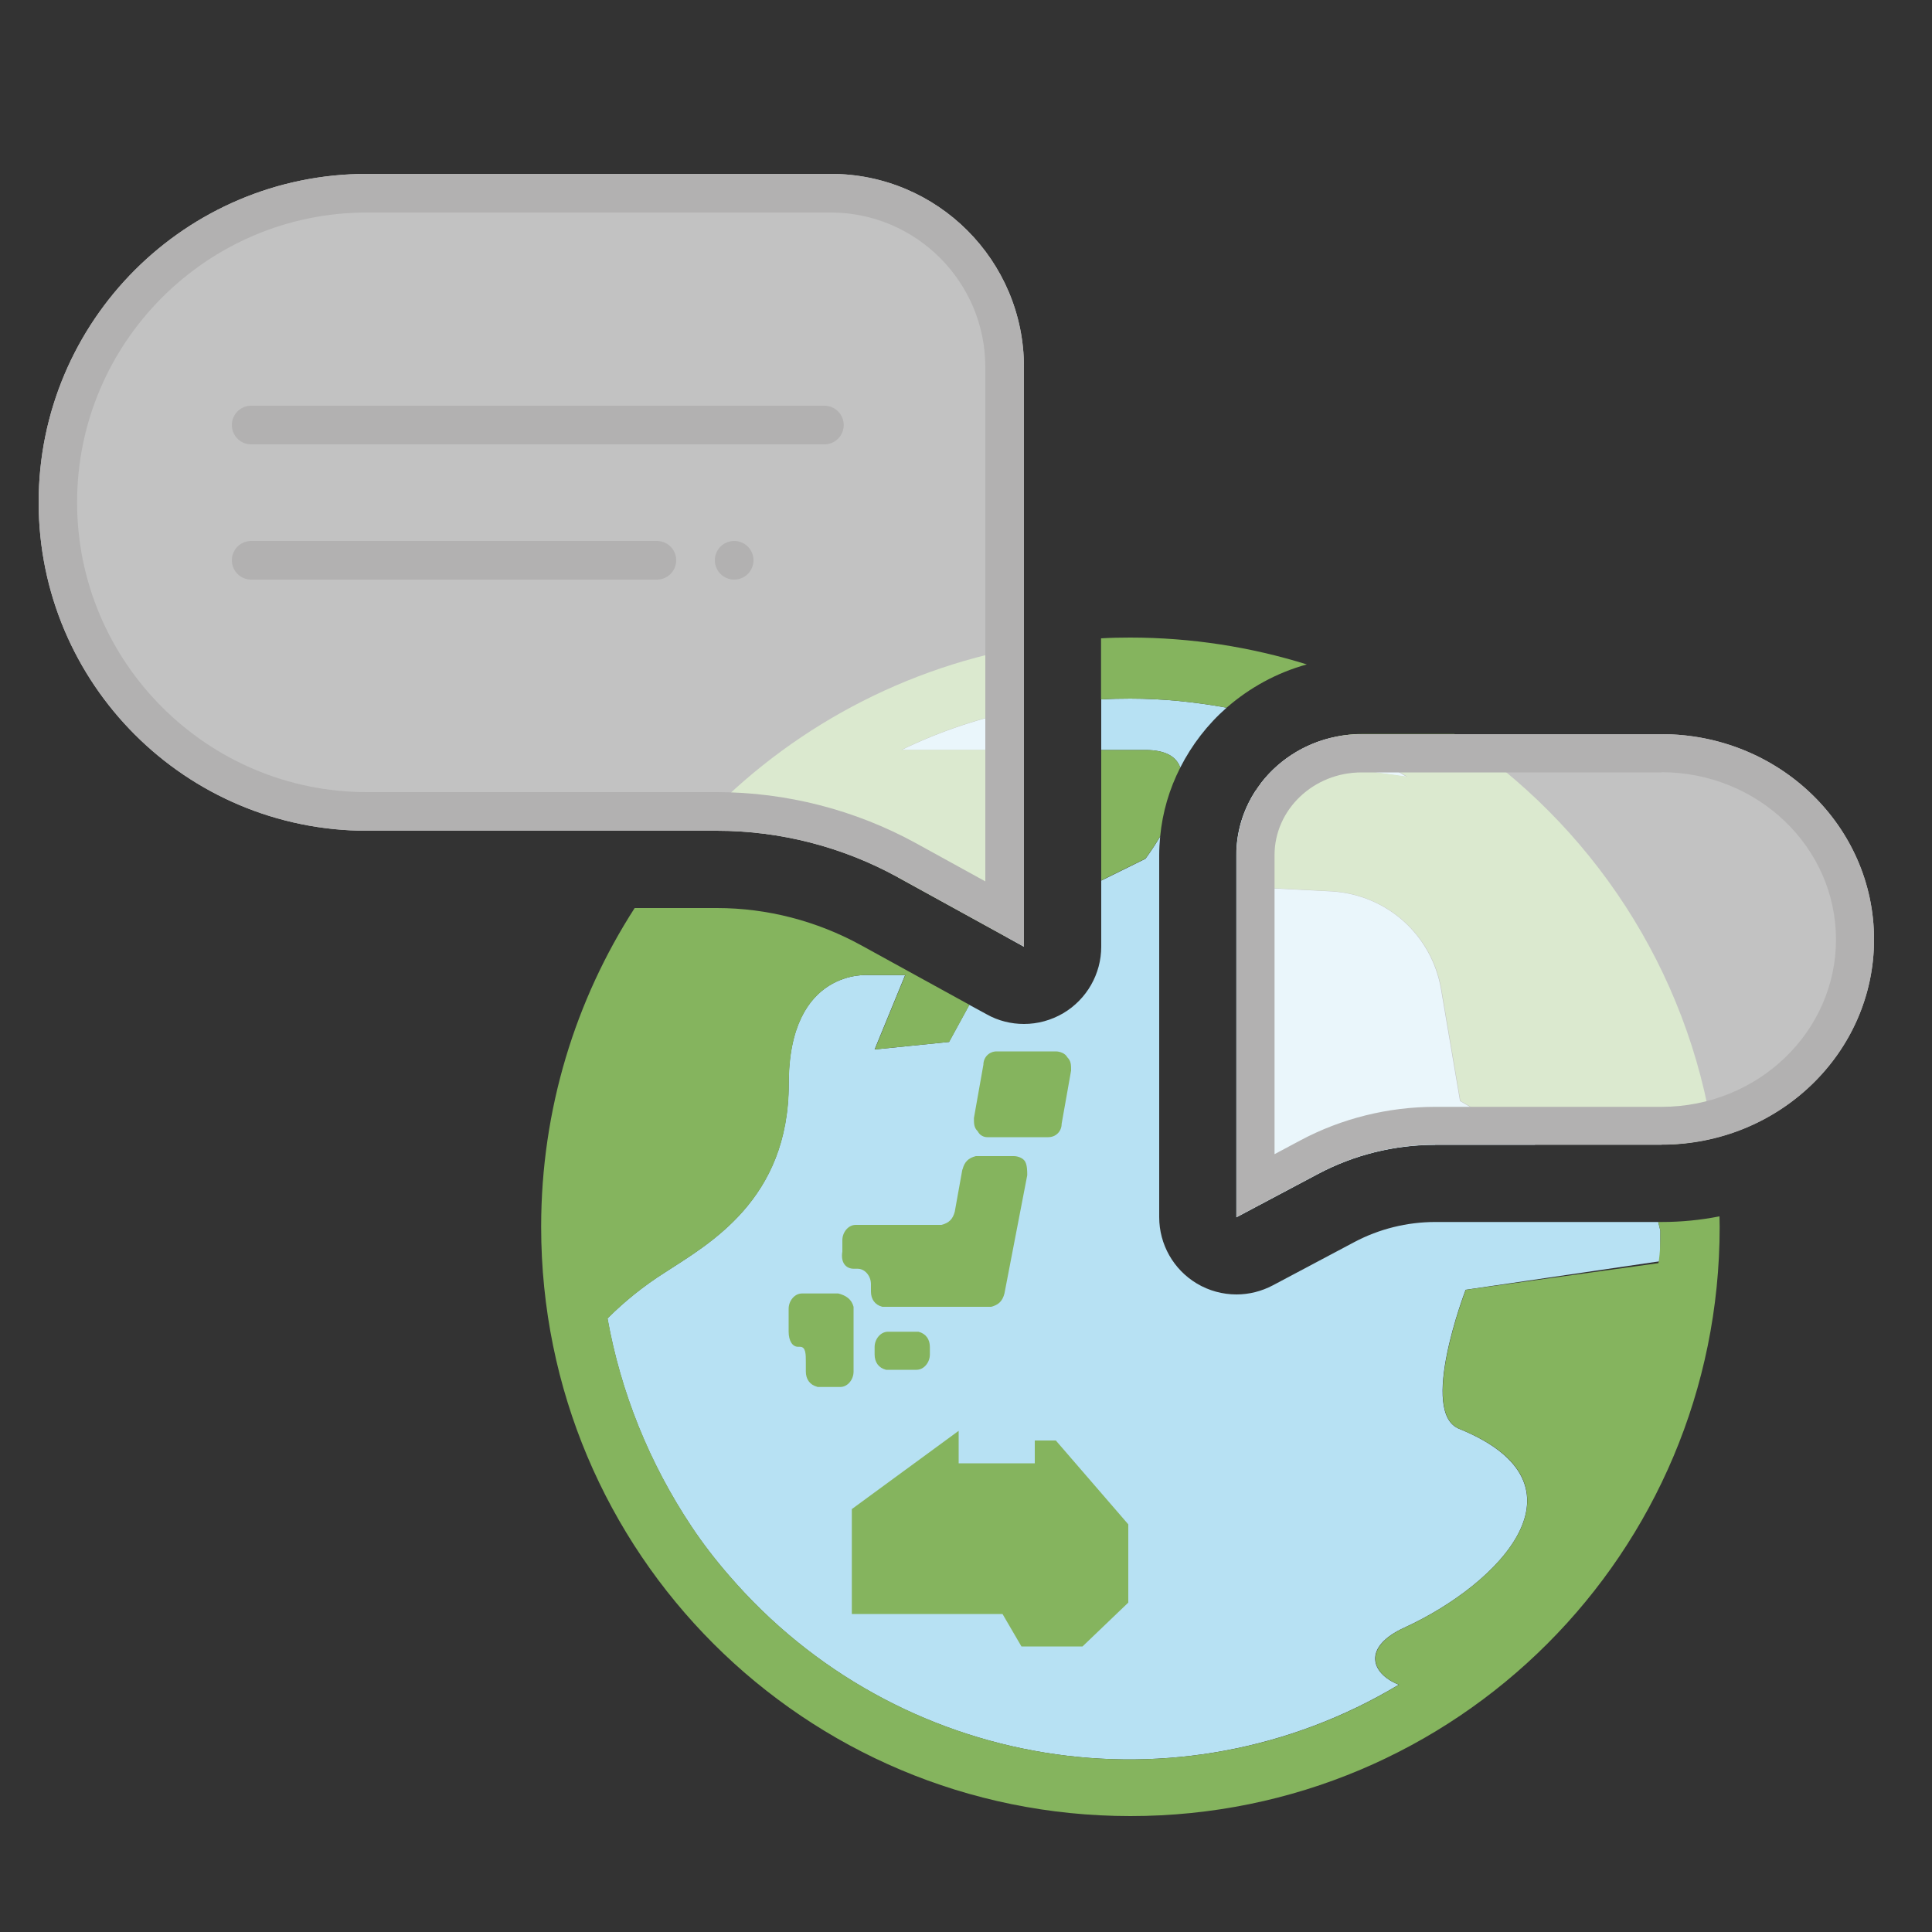 <?xml version="1.0" encoding="UTF-8"?><svg id="_レイヤー_2" xmlns="http://www.w3.org/2000/svg" xmlns:xlink="http://www.w3.org/1999/xlink" viewBox="0 0 100 100"><rect x="0" y="0" width="100" height="100" fill="#333333" stroke="none"/><defs><style>.cls-1{fill:#b7e1f3;}.cls-1,.cls-2,.cls-3,.cls-4,.cls-5{stroke-width:0px;}.cls-6{opacity:.7;}.cls-2,.cls-7{fill:none;}.cls-8{clip-path:url(#clippath);}.cls-3{fill:#b2b1b1;}.cls-7{stroke:#b2b1b1;stroke-linecap:round;stroke-linejoin:round;stroke-width:2px;}.cls-4{fill:#fff;}.cls-5{fill:#85b45e;}</style><clipPath id="clippath"><rect class="cls-2" width="100" height="100"/></clipPath></defs><g id="_レイヤー_1-2"><g class="cls-8"><path class="cls-1" d="M74.29,59.25h5.17l-3.89-2.26-.99-5.82c-.49-2.76-2.76-4.84-5.63-5.03l-3.95-.2v-5.03c-.64.97-1.01,2.12-1.01,3.35v18.75l4.22-2.24c1.86-.99,3.95-1.51,6.07-1.51Z"/><path class="cls-1" d="M72.81,40.21c-1.27-.78-2.6-1.44-3.97-2-1.47.37-2.73,1.22-3.6,2.36l5.39-.66,2.17.3Z"/><path class="cls-1" d="M57,38.82h2.29c1.08,0,1.61.37,1.8.91.6-1.18,1.41-2.23,2.4-3.1-1.64-.3-3.31-.47-4.99-.47-.5,0-1,.01-1.5.04v2.62Z"/><path class="cls-1" d="M85.94,65.28v-1.58l-.11-.45h-11.54c-1.46,0-2.91.36-4.19,1.04l-4.22,2.24c-.59.31-1.23.47-1.88.47-.71,0-1.43-.19-2.06-.57-1.2-.72-1.94-2.02-1.94-3.43v-18.75c0-.32.02-.64.05-.95-.4.67-.76,1.15-.76,1.15l-2.29,1.13v3.42c0,1.41-.75,2.72-1.96,3.44-.63.37-1.33.56-2.04.56-.66,0-1.33-.16-1.93-.5l-.9-.49-1.05,1.92-3.85.39,1.58-3.85h-1.88s-4.15-.39-4.15,5.63-4.15,8.29-6.42,9.77c-1.09.69-2.07,1.48-2.96,2.37.69,3.85,2.17,7.5,4.34,10.76.59.89,1.28,1.78,1.97,2.57,8.69,10.07,23.29,12.44,34.65,5.63-1.48-.59-1.88-1.97.3-2.96,4.94-2.27,9.87-7.4,2.86-10.27-2.17-.79.3-7.21.3-7.21l10.07-1.48Z"/><path class="cls-1" d="M46.66,38.82h6.34v-2.12c-2.2.44-4.33,1.14-6.34,2.12Z"/><polygon class="cls-1" points="53 49 53 47.55 52.48 47.81 52.1 48.5 53 49"/><path class="cls-5" d="M51.1,58.86h3.16c.39,0,.69-.3.69-.69l.49-2.76c0-.3,0-.49-.2-.69-.1-.2-.39-.3-.59-.3h-3.06c-.39,0-.69.3-.69.69l-.49,2.76c0,.3,0,.49.2.69.1.2.3.3.49.3Z"/><path class="cls-5" d="M46.48,45.41l5.62,3.09.38-.7.52-.26v-8.73h-6.34c2.01-.98,4.14-1.68,6.34-2.12v-3.21c-6.74,1.22-12.7,4.64-17.11,9.5h1.2c3.28,0,6.51.83,9.38,2.41Z"/><path class="cls-5" d="M42.31,71.79h1.18c.39,0,.69-.39.69-.79v-3.36c-.1-.39-.39-.59-.79-.69h-1.88c-.39,0-.69.39-.69.79v1.18c0,.49.2.79.49.79h.1c.3,0,.3.39.3.79v.49c0,.39.2.69.59.79Z"/><path class="cls-5" d="M57,36.2c.5-.03,1-.04,1.5-.04,1.68,0,3.35.17,4.99.47,1.18-1.03,2.59-1.81,4.15-2.24-2.89-.9-5.96-1.39-9.15-1.39-.5,0-1,.01-1.5.04v3.16Z"/><path class="cls-5" d="M70.64,39.91l-5.39.66c-.08.11-.16.22-.23.33v5.03l3.95.2c2.86.2,5.13,2.27,5.63,5.03l.99,5.82,3.89,2.26h6.54c.92,0,1.81-.12,2.66-.33-1.31-8.75-6.33-16.27-13.4-20.92h-4.78c-.56,0-1.11.08-1.63.21,1.36.56,2.69,1.22,3.97,2l-2.17-.3Z"/><path class="cls-5" d="M60.05,43.3c.12-1.27.48-2.47,1.04-3.57-.19-.54-.72-.91-1.8-.91h-2.29v6.75l2.29-1.13s.36-.48.76-1.15Z"/><path class="cls-5" d="M49.81,60.54l-.39,2.17c-.1.39-.3.59-.69.69h-4.44c-.39,0-.69.39-.69.79v.59c-.1.59.2.89.59.89h.2c.39,0,.69.39.69.79v.39c0,.39.2.69.59.79h5.63c.39-.1.59-.3.69-.69l1.18-6.12c0-.2,0-.49-.1-.69-.1-.2-.39-.3-.59-.3h-1.97c-.39.1-.59.3-.69.69Z"/><path class="cls-5" d="M88.99,62.96c-.97.19-1.96.29-2.99.29h-.17l.11.45c0,.59,0,1.09-.1,1.68l-9.97,1.38s-2.47,6.42-.3,7.21c7.01,2.86,2.07,8-2.86,10.27-2.17.99-1.78,2.37-.3,2.96-11.35,6.81-25.96,4.44-34.65-5.63-.69-.79-1.38-1.68-1.97-2.57-2.17-3.26-3.65-6.91-4.34-10.76.89-.89,1.88-1.68,2.96-2.37,2.27-1.48,6.42-3.75,6.42-9.77s4.15-5.63,4.15-5.63h1.88l-1.58,3.85,3.85-.39,1.05-1.92-5.62-3.09c-2.28-1.25-4.85-1.92-7.45-1.92h-4.26c-3.06,4.75-4.84,10.41-4.84,16.5,0,16.88,13.62,30.5,30.5,30.5s30.5-13.62,30.5-30.5c0-.18-.01-.36-.01-.54Z"/><polygon class="cls-5" points="52.87 85.22 56.03 85.22 58.4 82.95 58.4 78.9 54.65 74.56 53.56 74.56 53.56 75.74 49.62 75.74 49.62 74.06 44.09 78.11 44.09 83.54 51.89 83.54 52.87 85.22"/><path class="cls-5" d="M45.96,68.93c-.39,0-.69.39-.69.79v.39c0,.39.2.69.59.79h1.58c.39,0,.69-.39.69-.79v-.39c0-.39-.2-.69-.59-.79h-1.58Z"/><g class="cls-6"><path class="cls-4" d="M19,43h18.1c3.28,0,6.51.83,9.38,2.41l6.52,3.59v-6s0-24,0-24c0-5.52-4.48-10-10-10h-24c-9.39,0-17,7.61-17,17h0c0,9.39,7.61,17,17,17Z"/></g><path class="cls-3" d="M43,11c4.41,0,8,3.59,8,8v26.62l-3.56-1.96c-3.16-1.74-6.74-2.66-10.35-2.66h-18.1c-8.27,0-15-6.73-15-15s6.73-15,15-15h24M43,9h-24c-9.39,0-17,7.61-17,17h0c0,9.39,7.61,17,17,17h18.1c3.28,0,6.51.83,9.38,2.41l6.52,3.59v-30c0-5.52-4.48-10-10-10h0Z"/><g class="cls-6"><path class="cls-4" d="M86,59.25h-11.71c-2.12,0-4.21.52-6.07,1.51l-4.22,2.24v-18.75c0-3.45,2.9-6.25,6.47-6.25h15.53c6.08,0,11,4.76,11,10.62h0c0,5.87-4.92,10.62-11,10.62Z"/></g><path class="cls-3" d="M86,39.97c4.98,0,9.03,3.88,9.03,8.66s-4.05,8.66-9.03,8.66h-11.71c-2.44,0-4.86.6-6.99,1.74l-1.33.71v-15.48c0-2.36,2.02-4.28,4.5-4.28h15.53M86,38h-15.53c-3.57,0-6.47,2.8-6.47,6.25v18.75l4.22-2.24c1.86-.99,3.95-1.51,6.07-1.51h11.71c6.08,0,11-4.76,11-10.62h0c0-5.87-4.92-10.63-11-10.63h0Z"/><line class="cls-7" x1="13" y1="22" x2="42.67" y2="22"/><line class="cls-7" x1="13" y1="29" x2="34" y2="29"/><circle class="cls-3" cx="38" cy="29" r="1"/></g></g></svg>